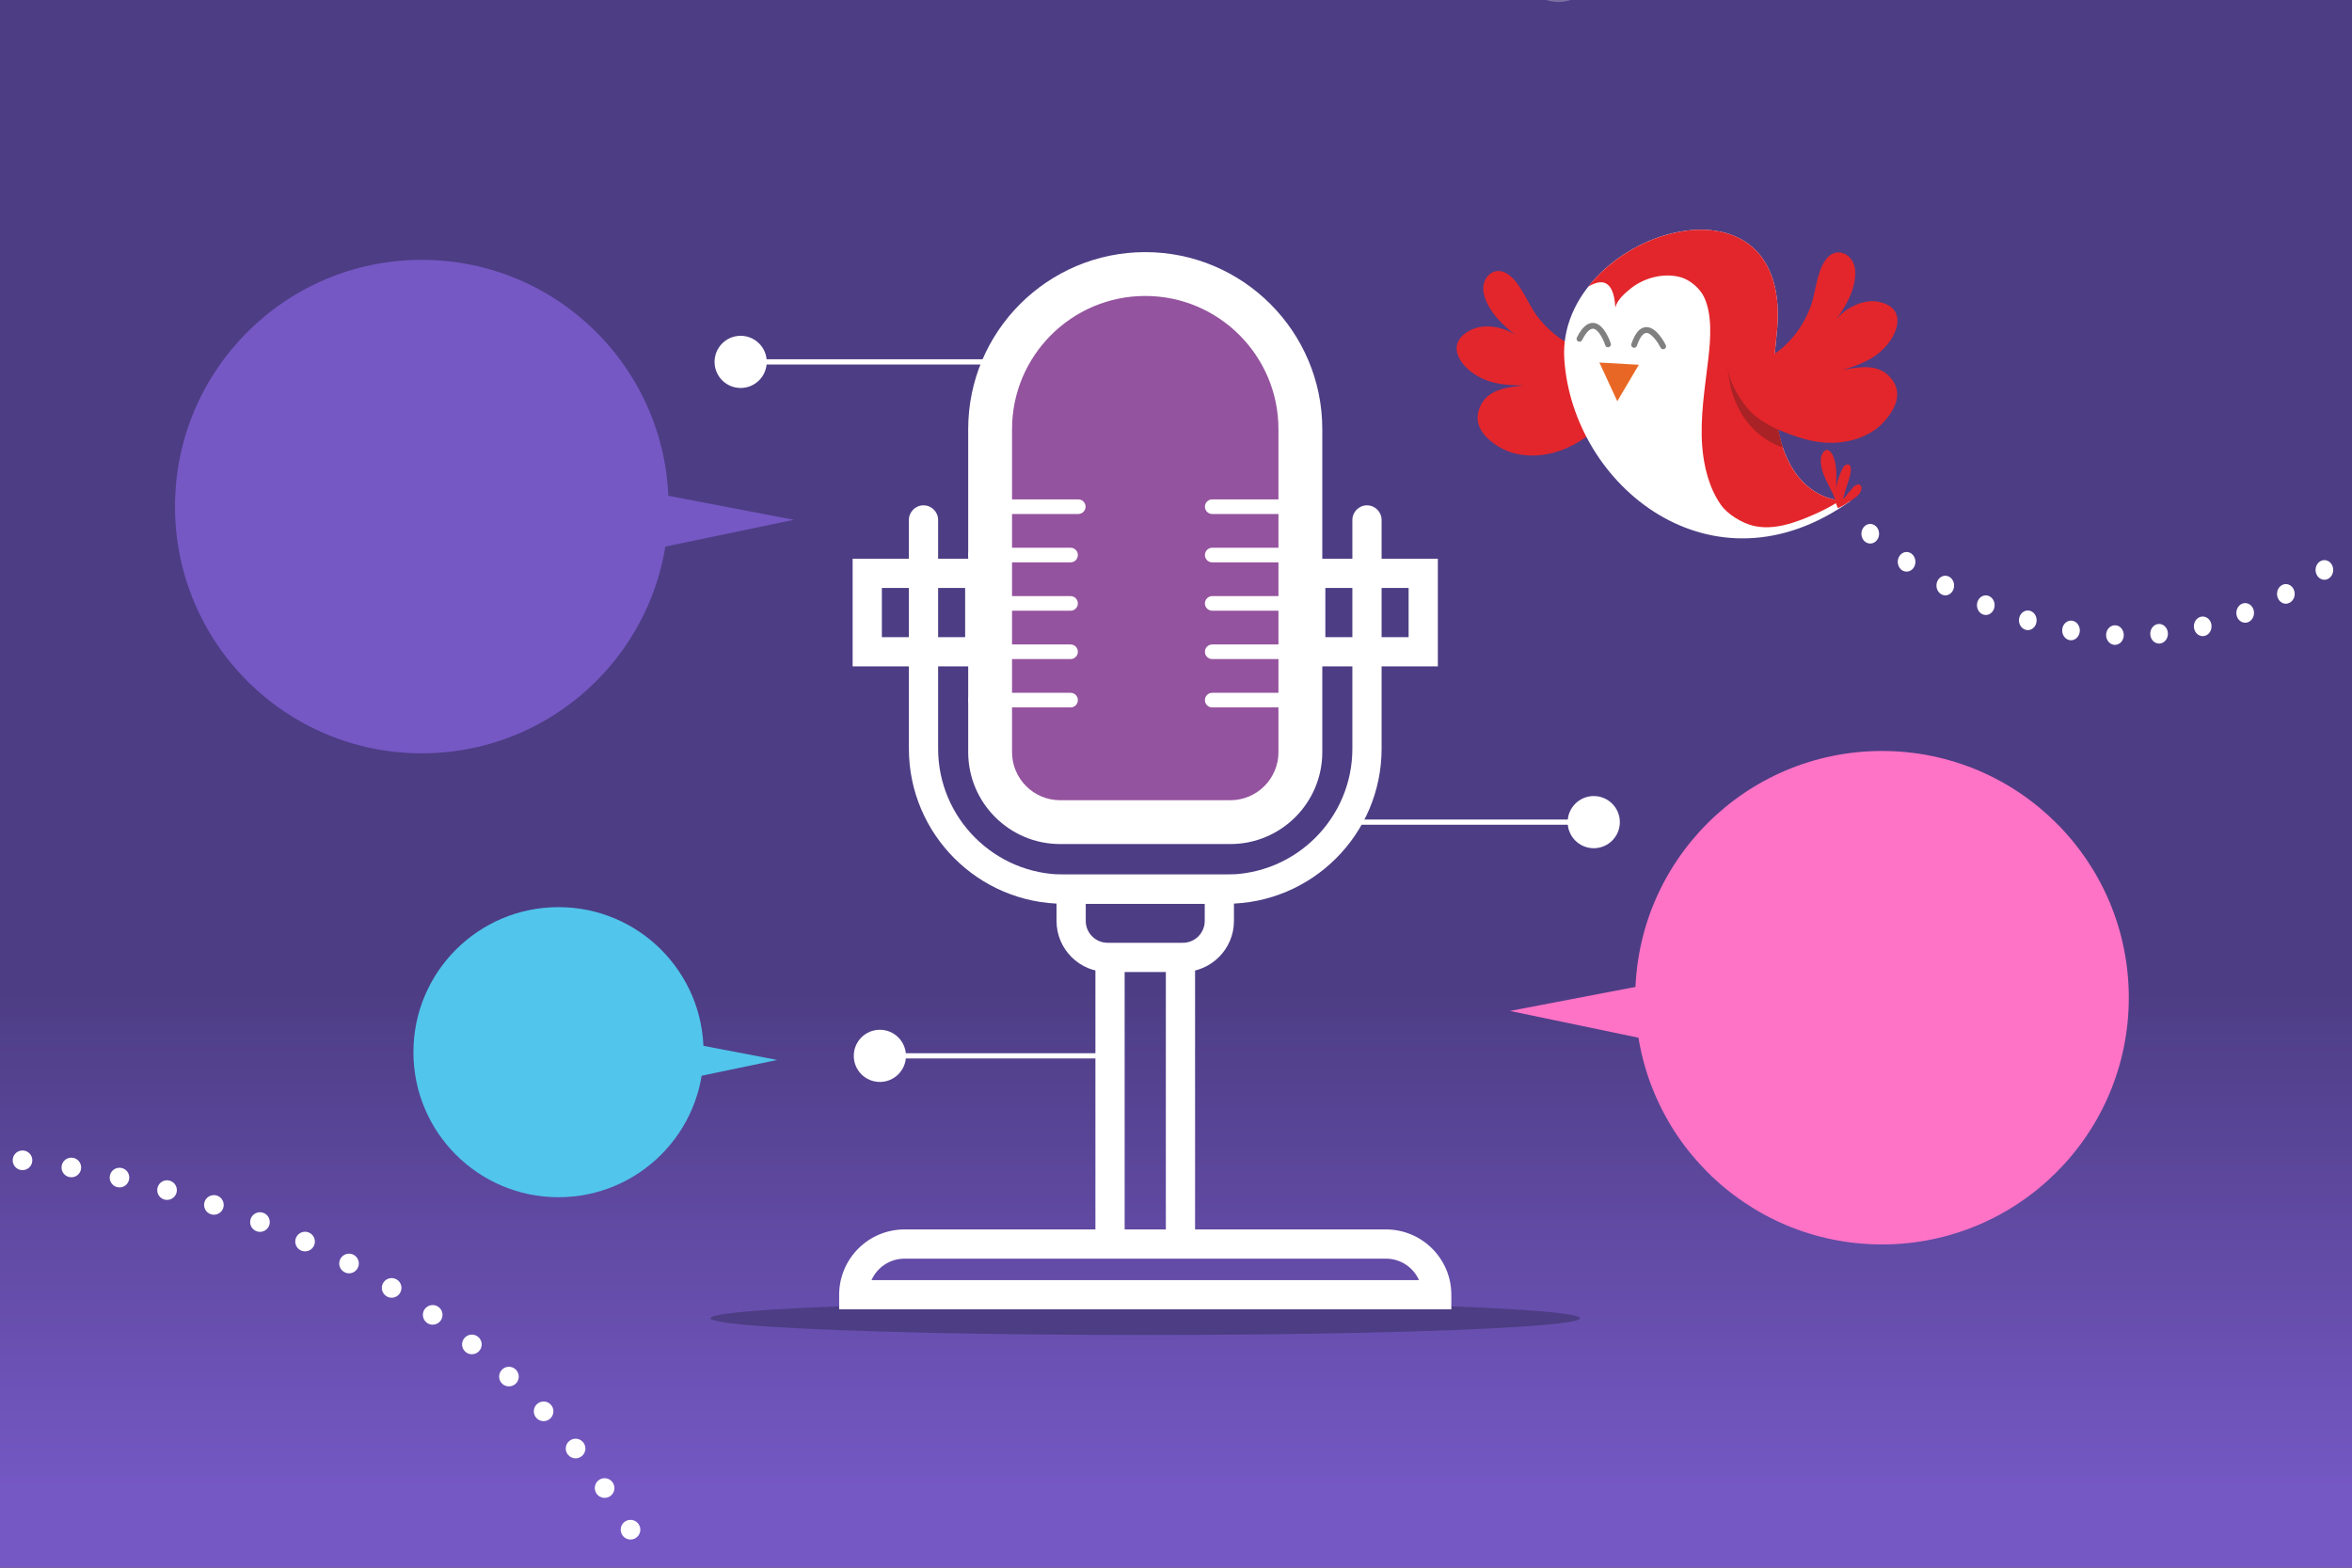 <svg viewBox="0 0 450 300" xmlns="http://www.w3.org/2000/svg" xmlns:xlink="http://www.w3.org/1999/xlink"><rect x="0" y="0" width="450" height="300" fill="#333333" stroke="none"/><linearGradient id="a" gradientUnits="userSpaceOnUse" x1="225" x2="225" y1="286.322" y2="188.899"><stop offset=".003" stop-color="#7558c4"/><stop offset="1" stop-color="#4d3d84"/></linearGradient><path d="m0 0h450v300h-450z" fill="url(#a)"/><path d="m294.002-.9c1.161.797 2.627 1.283 4.155 1.283s2.994-.486 4.155-1.283h-8.31z" fill="#e2e3e4" opacity=".3"/><path d="m219.115 52.441h0c16.381 0 29.68 13.299 29.68 29.68v61.817c0 7.39-5.999 13.389-13.389 13.389h-32.582c-7.39 0-13.389-5.999-13.389-13.389v-61.817c0-16.381 13.299-29.68 29.68-29.68z" fill="#ff73c6" opacity=".4"/><g fill="#fff"><path d="m235.407 161.521h-32.582c-9.695 0-17.583-7.888-17.583-17.583v-61.817c0-18.678 15.196-33.874 33.874-33.874s33.874 15.195 33.874 33.874v61.817c0 9.695-7.888 17.583-17.583 17.583zm-16.291-104.886c-14.053 0-25.486 11.433-25.486 25.486v61.817c0 5.07 4.125 9.195 9.195 9.195h32.582c5.07 0 9.195-4.125 9.195-9.195v-61.817c0-14.053-11.433-25.486-25.486-25.486z"/><path d="m204.829 107.614h-18.189c-.772 0-1.398-.626-1.398-1.398s.626-1.398 1.398-1.398h18.189c.772 0 1.398.626 1.398 1.398s-.626 1.398-1.398 1.398z"/><path d="m204.829 116.869h-18.189c-.772 0-1.398-.626-1.398-1.398s.626-1.398 1.398-1.398h18.189c.772 0 1.398.626 1.398 1.398s-.626 1.398-1.398 1.398z"/><path d="m204.829 126.123h-18.189c-.772 0-1.398-.626-1.398-1.398s.626-1.398 1.398-1.398h18.189c.772 0 1.398.626 1.398 1.398s-.626 1.398-1.398 1.398z"/><path d="m204.829 135.377h-18.189c-.772 0-1.398-.626-1.398-1.398s.626-1.398 1.398-1.398h18.189c.772 0 1.398.626 1.398 1.398s-.626 1.398-1.398 1.398z"/><path d="m206.301 98.359h-18.19c-.772 0-1.398-.626-1.398-1.398s.626-1.398 1.398-1.398h18.19c.772 0 1.398.626 1.398 1.398s-.626 1.398-1.398 1.398z"/><path d="m250.12 98.359h-18.19c-.772 0-1.398-.626-1.398-1.398s.626-1.398 1.398-1.398h18.19c.772 0 1.398.626 1.398 1.398s-.626 1.398-1.398 1.398z"/><path d="m250.12 107.614h-18.19c-.772 0-1.398-.626-1.398-1.398s.626-1.398 1.398-1.398h18.19c.772 0 1.398.626 1.398 1.398s-.626 1.398-1.398 1.398z"/><path d="m250.12 116.869h-18.19c-.772 0-1.398-.626-1.398-1.398s.626-1.398 1.398-1.398h18.19c.772 0 1.398.626 1.398 1.398s-.626 1.398-1.398 1.398z"/><path d="m250.12 126.123h-18.19c-.772 0-1.398-.626-1.398-1.398s.626-1.398 1.398-1.398h18.19c.772 0 1.398.626 1.398 1.398s-.626 1.398-1.398 1.398z"/><path d="m250.12 135.377h-18.19c-.772 0-1.398-.626-1.398-1.398s.626-1.398 1.398-1.398h18.19c.772 0 1.398.626 1.398 1.398s-.626 1.398-1.398 1.398z"/><path d="m190.249 127.521h-27.117v-20.598h27.117zm-21.525-5.592h15.932v-9.414h-15.932z"/><path d="m275.099 127.521h-27.117v-20.598h27.117zm-21.525-5.592h15.932v-9.414h-15.932z"/><path d="m234.657 172.95h-31.082c-16.366 0-29.68-13.314-29.68-29.68v-43.769c0-1.544 1.252-2.796 2.796-2.796s2.796 1.251 2.796 2.796v43.769c0 13.282 10.806 24.088 24.088 24.088h31.082c13.282 0 24.088-10.806 24.088-24.088v-43.769c0-1.544 1.252-2.796 2.796-2.796s2.796 1.251 2.796 2.796v43.769c0 16.366-13.314 29.68-29.68 29.68z"/><path d="m226.317 186.006h-14.403c-5.389 0-9.773-4.384-9.773-9.772v-8.875h33.948v8.875c0 5.389-4.384 9.772-9.773 9.772zm-18.583-13.056v3.284c0 2.305 1.875 4.181 4.18 4.181h14.403c2.305 0 4.18-1.875 4.18-4.181v-3.284z"/><path d="m209.582 183.21h5.592v54.857h-5.592z"/><path d="m223.057 183.21h5.592v54.857h-5.592z"/></g><ellipse cx="219.116" cy="252.264" fill="#4d3d84" rx="83.197" ry="3.204"/><path d="m277.679 250.565h-117.126v-2.796c0-6.891 5.607-12.498 12.498-12.498h92.13c6.891 0 12.498 5.606 12.498 12.498zm-110.942-5.592h104.758c-1.075-2.419-3.501-4.11-6.314-4.11h-92.13c-2.813 0-5.239 1.691-6.314 4.11z" fill="#fff"/><circle cx="80.699" cy="96.943" fill="#7558c4" r="47.215"/><path d="m125.97 104.873 25.908-5.4-25.737-4.927z" fill="#7558c4"/><circle cx="360.08" cy="190.927" fill="#ff73c6" r="47.215"/><path d="m314.808 198.857-25.908-5.4 25.737-4.927z" fill="#ff73c6"/><circle cx="106.855" cy="201.35" fill="#51c5ec" r="27.757"/><path d="m133.469 206.012 15.231-3.174-15.13-2.896z" fill="#51c5ec"/><path d="m312.188 65.799c-6.116 4.523-14.245-.078-18.15-5.373-1.713-2.313-2.876-5.687-4.971-7.509-2.926-2.724-6.158.254-5.07 3.697.949 3.294 3.876 6.017 6.617 7.938-2.591-2.059-7.038-2.965-9.94-.987-4.086 2.653-1.07 6.682 2.042 8.401 2.754 1.632 5.786 1.756 8.894 1.811-3.195.303-6.898.657-8.409 3.995-1.623 3.56.95 6.203 3.893 7.906 1.691.98 3.642 1.419 5.584 1.484 3.924.133 7.619-1.302 10.794-3.536 2.69-1.893 5.411-4.031 7.112-6.901 1.406-2.545 2.895-7.113 1.489-9.847l.117-1.08z" fill="#e3262b"/><path d="m354.13 95.81s-18.149 2.528-14.226-31.641c3.923-34.17-42.145-19.739-40.613 4.51 1.533 24.249 28.286 46.153 54.839 27.131z" fill="#fff"/><path d="m352.084 95.779c-4.63-.535-15.275-4.65-12.18-31.61 3.084-26.864-24.728-23.687-36.019-9.319.349-.213.715-.399 1.101-.554 3.236-1.295 3.951 2.093 4.068 4.545.354-1.467 1.848-2.759 2.983-3.664 2.552-2.034 6.33-3.022 9.516-2.125 1.846.52 3.749 2.175 4.53 3.898 1.531 3.382 1.195 7.882.788 11.479-.638 5.638-1.632 11.284-1.192 16.985.298 3.857 1.316 7.972 3.564 11.18 1.269 1.811 3.92 3.417 6.021 3.971 3.991 1.05 8.33-.563 11.947-2.173 1.64-.73 3.312-1.589 4.872-2.614z" fill="#e3262b"/><path d="m351.299 96.441c-.148-1.165-.777-2.276-1.296-3.31-.567-1.129-1.178-2.279-1.463-3.518-.232-1.011-.365-2.293.363-3.148.772-.907 1.562.125 1.858.878.402 1.02.556 2.17.586 3.261.031 1.117-.067 2.233-.05 3.351-.017-1.17.429-2.434.859-3.506.201-.5.601-1.511 1.255-1.572 1.315-.122.448 2.53.282 3.034-.393 1.198-.754 2.402-1.092 3.617.534-.459.918-1.092 1.39-1.611.39-.428.771-1.054 1.384-1.189.468-.102.765.195.77.656.011.982-.877 1.648-1.609 2.143-.927.628-1.864 1.265-2.892 1.72l-.345-.807z" fill="#e3262b"/><path d="m306.006 69.377 7.549.427-4.123 6.975z" fill="#e96724"/><path d="m341.084 85.594s-9.855-2.501-10.571-15.919l9.58 11.439s.046 1.409.991 4.48z" fill="#a82226"/><path d="m330.521 68.995c7.146 2.606 13.64-4.108 15.886-10.292.988-2.703 1.148-6.268 2.642-8.609 2.035-3.441 5.978-1.5 5.909 2.111.022 3.428-2.013 6.868-4.099 9.486 1.903-2.708 5.911-4.836 9.255-3.761 4.67 1.388 2.918 6.106.42 8.636-2.179 2.345-5.052 3.322-8.017 4.255 3.15-.614 6.802-1.322 9.196 1.45 2.565 2.955.845 6.219-1.495 8.685-1.345 1.419-3.092 2.391-4.935 3.003-3.726 1.239-7.677.908-11.353-.336-3.115-1.053-6.331-2.334-8.774-4.604-2.07-2.043-5.166-6.963-4.591-9.983l-.043-.042z" fill="#e3262b"/><path d="m307.621 66.453c-.221-.015-.422-.161-.494-.385-.383-1.183-1.352-3.088-2.319-3.163l-.009-.001c-.623-.041-1.37.733-2.105 2.185-.139.274-.474.385-.75.245-.275-.139-.384-.475-.245-.75.991-1.955 2.029-2.869 3.172-2.793l.016.001c2.026.159 3.176 3.548 3.301 3.934.094.293-.066.607-.36.702-.069.022-.14.03-.208.026z" fill="#808080"/><path d="m312.614 66.553c-.048-.003-.095-.013-.142-.028-.292-.1-.448-.416-.349-.708.712-2.09 1.618-3.142 2.772-3.215 2.001-.136 3.635 3.067 3.813 3.432.136.276.021.611-.257.745-.275.132-.612.02-.745-.257-.547-1.118-1.817-2.87-2.742-2.806-.625.039-1.258.913-1.784 2.459-.084.244-.32.394-.565.377z" fill="#808080"/><circle cx="304.927" cy="157.327" fill="#fff" r="4.992"/><circle cx="141.705" cy="69.253" fill="#fff" r="4.992"/><circle cx="168.341" cy="202.053" fill="#fff" r="4.992"/><path d="m210.364 202.553h-44.436c-.276 0-.5-.224-.5-.5s.224-.5.5-.5h44.436c.276 0 .5.224.5.5s-.224.5-.5.5z" fill="#fff"/><path d="m194.212 69.753h-52.507c-.276 0-.5-.224-.5-.5s.224-.5.5-.5h52.507c.276 0 .5.224.5.5s-.224.5-.5.5z" fill="#fff"/><path d="m404.592 123.405c-.936-.03-1.664-.9-1.637-1.94.036-1.04.819-1.85 1.754-1.81.927.03 1.655.9 1.628 1.94-.036 1.01-.783 1.81-1.691 1.81zm6.819-1.96c-.09-1.03.603-1.94 1.529-2.04.927-.09 1.754.67 1.835 1.71.081 1.03-.603 1.94-1.539 2.04h-.153c-.864 0-1.601-.73-1.673-1.71zm-15.429 1.06c-.927-.16-1.556-1.12-1.413-2.15.144-1.02.999-1.72 1.925-1.57.927.16 1.556 1.12 1.413 2.15-.126.92-.846 1.59-1.664 1.59-.09 0-.171-.01-.261-.02zm23.805-2.25c-.198-1.01.378-2.01 1.287-2.23.917-.22 1.817.42 2.015 1.43.198 1.02-.378 2.02-1.287 2.24-.126.03-.243.04-.36.04-.783 0-1.484-.6-1.655-1.48zm-32.253.26c-.9-.26-1.44-1.3-1.197-2.3.243-1 1.17-1.59 2.069-1.33.909.27 1.439 1.3 1.196 2.31-.198.84-.882 1.39-1.628 1.39-.144 0-.297-.02-.441-.07zm40.431-2.6c-.306-.98.153-2.05 1.035-2.4.882-.34 1.844.17 2.159 1.15.306.98-.153 2.05-1.035 2.4-.189.07-.378.1-.567.1-.693 0-1.349-.48-1.592-1.25zm-48.636-.35c-.873-.37-1.304-1.45-.98-2.42.333-.97 1.313-1.46 2.186-1.09.873.37 1.313 1.45.98 2.42-.261.75-.9 1.21-1.583 1.21-.198 0-.405-.04-.603-.12zm56.499-3.09c-.414-.93-.063-2.06.774-2.51.837-.46 1.853-.07 2.267.86.405.93.063 2.06-.783 2.51-.234.13-.486.2-.738.2-.621 0-1.223-.39-1.52-1.06zm-64.389-.74c-.837-.46-1.187-1.58-.774-2.51.414-.93 1.43-1.32 2.267-.86.837.46 1.178 1.59.765 2.52-.297.66-.891 1.05-1.511 1.05-.252 0-.513-.07-.747-.2zm71.847-3.67c-.495-.87-.261-2.03.531-2.59.792-.55 1.835-.29 2.33.59.495.88.261 2.04-.531 2.59-.279.2-.585.29-.9.29-.558 0-1.107-.31-1.43-.88zm-79.395-.95c-.792-.55-1.044-1.71-.549-2.59.486-.88 1.529-1.16 2.321-.62.801.55 1.044 1.71.558 2.59-.324.58-.873.89-1.439.89-.306 0-.612-.09-.891-.27zm-7.152-5.53c-.711-.67-.81-1.85-.207-2.65.594-.8 1.664-.9 2.375-.24.72.67.819 1.85.216 2.65-.333.44-.81.67-1.295.67-.387 0-.765-.14-1.089-.43z" fill="#fff"/><path d="m304.927 157.828h-47.316c-.276 0-.5-.224-.5-.5s.224-.5.5-.5h47.316c.276 0 .5.224.5.5s-.224.5-.5.5z" fill="#fff"/><path d="m119.004 293.657c-.52-.9-.2-2.05.7-2.57.9-.51 2.05-.19 2.56.71.52.9.2 2.05-.7 2.56-.29.17-.61.25-.93.25-.65 0-1.29-.34-1.63-.95zm-4.88-7.85c-.58-.86-.36-2.02.5-2.61.86-.58 2.03-.35 2.61.51.58.86.36 2.03-.5 2.61-.32.22-.69.32-1.05.32-.6 0-1.2-.29-1.56-.83zm-5.47-7.44c-.65-.81-.51-2 .3-2.64.81-.65 2-.51 2.64.3.65.81.51 1.99-.3 2.64-.35.27-.76.41-1.17.41-.55 0-1.1-.25-1.47-.71zm-6.02-7.01c-.71-.77-.66-1.95.1-2.66.76-.7 1.95-.66 2.65.1.71.76.66 1.95-.1 2.66-.36.33-.82.5-1.28.5-.5 0-1-.2-1.37-.6zm-6.54-6.55c-.76-.71-.8-1.9-.09-2.66.7-.76 1.89-.8 2.65-.09.76.71.8 1.9.1 2.65-.37.4-.88.6-1.38.6-.46 0-.92-.17-1.28-.5zm-6.99-6.07c-.81-.65-.93-1.84-.28-2.64.65-.81 1.83-.94 2.64-.28.81.65.93 1.83.28 2.64-.37.46-.91.7-1.46.7-.42 0-.83-.14-1.18-.42zm-7.4-5.58c-.85-.6-1.05-1.77-.46-2.62.6-.85 1.77-1.05 2.62-.46.85.6 1.05 1.77.46 2.62-.37.52-.95.8-1.54.8-.38 0-.75-.11-1.08-.34zm-7.75-5.1c-.89-.54-1.17-1.7-.62-2.58.54-.89 1.7-1.16 2.58-.62.89.54 1.16 1.7.62 2.58-.35.58-.97.9-1.6.9-.34 0-.68-.09-.98-.28zm-8.06-4.62c-.92-.48-1.26-1.62-.77-2.54.49-.91 1.62-1.26 2.54-.77.91.49 1.26 1.63.77 2.54-.34.64-.99 1-1.66 1-.3 0-.6-.07-.88-.23zm-8.32-4.14c-.94-.44-1.35-1.56-.91-2.5.44-.94 1.55-1.35 2.49-.91.95.44 1.35 1.55.92 2.49-.32.69-1 1.09-1.71 1.09-.26 0-.53-.06-.79-.17zm-8.54-3.7c-.96-.38-1.43-1.48-1.04-2.44.39-.96 1.48-1.43 2.44-1.04.97.38 1.43 1.48 1.05 2.44-.3.73-1 1.18-1.75 1.18-.23 0-.47-.04-.7-.14zm-8.72-3.24c-.98-.34-1.5-1.41-1.17-2.39.34-.98 1.41-1.5 2.39-1.17.98.34 1.5 1.41 1.17 2.39-.27.78-1 1.27-1.78 1.27-.2 0-.41-.03-.61-.1zm-8.88-2.81c-1-.29-1.57-1.33-1.28-2.33.29-1 1.33-1.57 2.33-1.28.99.29 1.57 1.33 1.28 2.33-.24.82-.99 1.35-1.81 1.35-.17 0-.34-.02-.52-.07zm-9.01-2.37c-1.01-.24-1.63-1.26-1.39-2.26.24-1.02 1.25-1.64 2.26-1.4 1.01.24 1.63 1.25 1.39 2.26-.2.87-.97 1.45-1.82 1.45-.15 0-.29-.02-.44-.05zm-9.11-1.92c-1.02-.18-1.7-1.16-1.51-2.18.18-1.02 1.16-1.7 2.18-1.51 1.02.18 1.7 1.16 1.51 2.18-.16.91-.95 1.54-1.85 1.54-.11 0-.22-.01-.33-.03zm-9.17-1.34c-1.04-.09-1.8-1-1.71-2.04.09-1.03 1-1.8 2.04-1.71 1.03.09 1.8 1.01 1.7 2.04-.08.98-.9 1.71-1.86 1.71z" fill="#fff"/></svg>